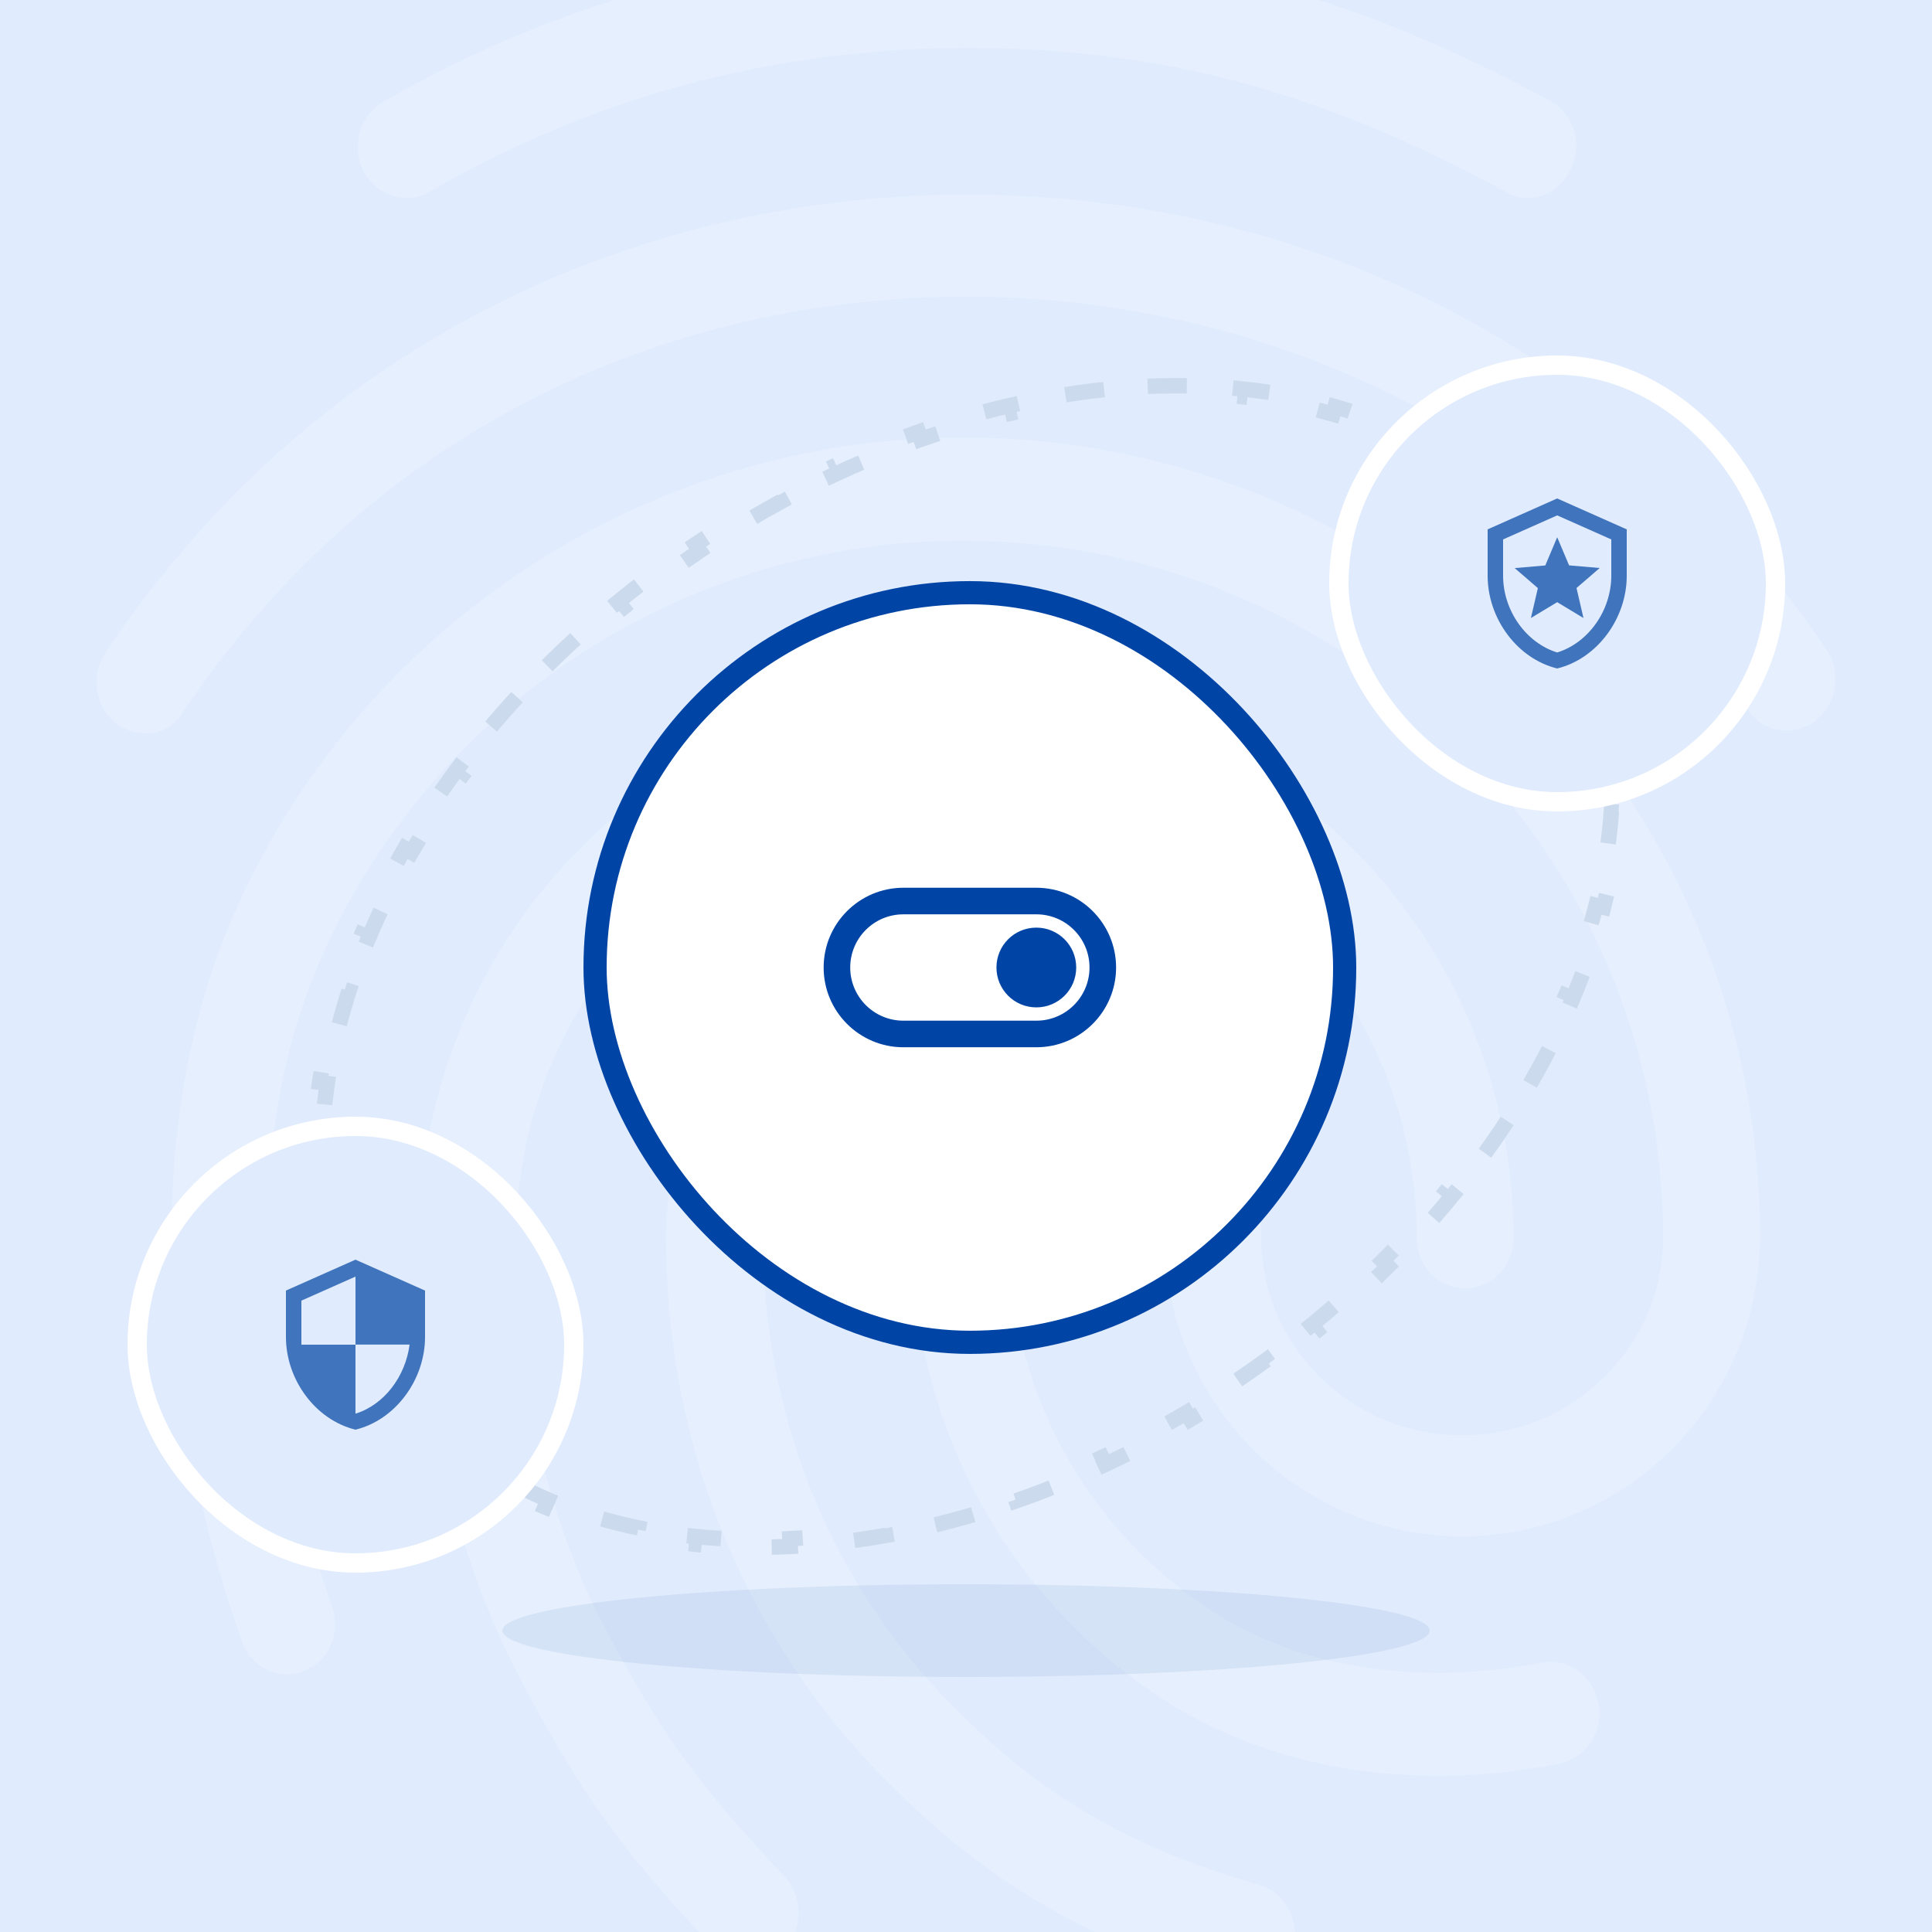 <svg width="500" height="500" viewBox="0 0 500 500" fill="none" xmlns="http://www.w3.org/2000/svg">
<rect x="0" y="0" width="500" height="500" fill="#333333" stroke="none"/>
<g clip-path="url(#clip0_1794_490)">
<rect width="500" height="500" fill="#E0EBFD"/>
<path opacity="0.2" d="M395.433 51.225C393.406 51.224 391.417 50.672 389.679 49.629C341.671 23.494 300.183 12.407 250.401 12.407C200.859 12.407 153.881 24.811 111.123 49.629C105.122 53.061 97.619 50.683 94.119 44.352C90.867 38.014 93.12 29.824 99.121 26.4C145.09 -0.179 197.288 -14.119 250.401 -13.999C303.659 -13.999 350.173 -1.587 401.186 26.128C404.182 27.826 406.402 30.617 407.381 33.916C408.36 37.214 408.021 40.763 406.436 43.818C404.159 48.551 399.907 51.225 395.433 51.225ZM37.585 189.793C34.976 189.766 32.44 188.929 30.329 187.398C24.576 183.167 23.329 174.985 27.332 168.911C52.104 131.952 83.595 102.912 121.096 82.58C199.612 39.81 300.135 39.547 378.908 82.317C416.408 102.672 447.916 131.449 472.671 168.144C476.666 173.956 475.428 182.401 469.674 186.624C468.342 187.636 466.812 188.36 465.183 188.75C463.555 189.139 461.863 189.185 460.216 188.884C458.568 188.584 457.002 187.944 455.616 187.005C454.23 186.066 453.055 184.849 452.167 183.431C429.665 150.208 401.162 124.057 367.401 105.841C295.637 67.031 203.863 67.031 132.354 106.105C98.346 124.584 69.835 151.006 47.333 184.253C46.375 185.982 44.958 187.414 43.238 188.392C41.519 189.369 39.562 189.854 37.585 189.793ZM193.867 508.452C192.199 508.467 190.548 508.117 189.03 507.428C187.512 506.739 186.163 505.726 185.077 504.461C163.326 481.495 151.572 466.712 134.824 434.766C117.596 402.326 108.566 362.717 108.566 320.234C108.566 241.806 172.108 177.915 250.13 177.915C328.151 177.915 391.661 241.806 391.661 320.234C391.661 327.626 386.155 333.429 379.156 333.429C372.156 333.429 366.666 327.61 366.666 320.234C366.666 256.374 314.407 204.329 250.146 204.329C185.884 204.329 133.601 256.326 133.601 320.234C133.601 358.246 141.592 393.361 156.854 421.875C172.835 452.208 183.863 465.171 203.12 485.734C205.413 488.319 206.679 491.652 206.679 495.106C206.679 498.559 205.413 501.893 203.12 504.477C200.675 506.96 197.353 508.387 193.867 508.452ZM373.155 459.616C343.397 459.616 317.14 451.689 295.645 436.115C277.235 422.899 262.236 405.498 251.887 385.349C241.537 365.2 236.133 342.881 236.122 320.234C236.122 312.842 241.627 307.031 248.627 307.031C255.627 307.031 261.133 312.842 261.133 320.234C261.129 338.629 265.529 356.757 273.967 373.107C282.405 389.457 294.635 403.553 309.636 414.219C327.392 426.895 348.152 432.962 373.155 432.962C381.88 432.809 390.578 431.925 399.156 430.32C405.909 429.003 412.413 433.752 413.659 441.144C414.308 444.527 413.598 448.028 411.682 450.892C409.767 453.755 406.8 455.751 403.423 456.447C393.456 458.451 383.321 459.512 373.155 459.616ZM322.893 514C321.791 513.954 320.699 513.775 319.641 513.465C279.887 501.851 253.877 486.277 226.621 458.027C191.614 421.308 172.364 372.487 172.364 320.218C172.364 277.448 206.868 242.597 249.378 242.597C291.889 242.597 326.393 277.448 326.393 320.234C326.393 348.484 349.646 371.449 378.404 371.449C407.163 371.449 430.416 348.484 430.416 320.234C430.416 220.701 349.15 139.91 249.131 139.91C178.085 139.894 113.097 181.611 83.843 246.293C74.086 267.678 69.092 292.758 69.092 320.234C69.092 340.821 70.842 373.293 85.873 415.536C88.374 422.401 85.121 430.057 78.625 432.435C72.121 435.077 64.873 431.382 62.644 424.78C50.394 390.192 44.393 355.876 44.393 320.21C44.393 288.528 50.138 259.751 61.389 234.67C94.646 161.008 168.417 113.225 249.171 113.225C362.942 113.225 455.459 205.893 455.459 319.971C455.459 362.733 420.955 397.584 378.444 397.584C335.934 397.584 301.43 362.733 301.43 319.971C301.43 291.721 278.169 268.747 249.418 268.747C220.668 268.747 197.407 291.721 197.407 319.971C197.407 365.111 213.908 407.354 244.168 439.037C267.877 463.838 290.634 477.568 325.913 487.865C332.666 489.709 336.421 497.101 334.703 503.966C333.393 510.041 328.143 514 322.893 514Z" fill="white"/>
<path opacity="0.1" d="M250 410C183.727 410 130 415.372 130 422C130 428.628 183.727 434 250 434C316.273 434 370 428.628 370 422C370 415.372 316.273 410 250 410Z" fill="#4074BC"/>
<path d="M388.869 128.94C392.519 132.307 395.905 135.967 399.002 139.918L397.428 141.152C398.428 142.429 399.398 143.737 400.336 145.077C401.274 146.416 402.172 147.775 403.03 149.152L404.727 148.095C407.381 152.356 409.662 156.79 411.578 161.371L409.733 162.143C410.988 165.142 412.083 168.207 413.022 171.331L414.937 170.755C416.364 175.499 417.435 180.372 418.162 185.349L416.182 185.637C416.65 188.84 416.972 192.089 417.15 195.377L419.147 195.268C419.413 200.177 419.365 205.167 419.011 210.214L417.016 210.074C416.789 213.305 416.435 216.563 415.955 219.841L417.934 220.13C417.222 224.985 416.24 229.88 414.993 234.794L413.055 234.302C412.257 237.447 411.349 240.603 410.332 243.762L412.236 244.375C410.733 249.048 408.997 253.728 407.033 258.398L405.189 257.623C403.929 260.62 402.573 263.615 401.124 266.602L402.924 267.475C400.778 271.898 398.43 276.303 395.885 280.676L394.157 279.67C392.516 282.488 390.793 285.294 388.988 288.082L390.667 289.169C387.991 293.303 385.138 297.399 382.113 301.444L380.511 300.246C378.554 302.863 376.524 305.459 374.422 308.03L375.971 309.296C372.849 313.116 369.57 316.881 366.139 320.582L364.673 319.222C362.448 321.621 360.159 323.993 357.805 326.335L359.216 327.752C355.718 331.233 352.08 334.648 348.307 337.985L346.982 336.487C344.526 338.658 342.013 340.797 339.442 342.901L340.709 344.449C336.889 347.575 332.943 350.623 328.877 353.585L327.699 351.968C326.366 352.939 325.02 353.901 323.66 354.853C322.301 355.805 320.937 356.741 319.568 357.662L320.685 359.321C316.511 362.13 312.297 364.794 308.053 367.315L307.031 365.595C304.175 367.291 301.306 368.922 298.425 370.486L299.38 372.244C294.953 374.648 290.501 376.899 286.033 378.996L285.183 377.185C282.178 378.596 279.166 379.936 276.151 381.205L276.927 383.049C272.276 385.007 267.616 386.8 262.959 388.427L262.3 386.539C259.164 387.635 256.031 388.655 252.903 389.599L253.48 391.513C248.644 392.973 243.82 394.253 239.02 395.353L238.573 393.404C235.335 394.146 232.109 394.806 228.9 395.384L229.254 397.352C224.275 398.248 219.333 398.948 214.442 399.451L214.237 397.462C210.935 397.802 207.657 398.051 204.409 398.211L204.507 400.208C199.447 400.456 194.455 400.487 189.55 400.301L189.625 398.303C186.308 398.177 183.033 397.951 179.804 397.625L179.603 399.615C174.559 399.106 169.624 398.355 164.819 397.363L165.223 395.404C161.979 394.734 158.797 393.953 155.683 393.061L155.132 394.984C150.268 393.59 145.563 391.929 141.041 390L141.826 388.16C138.797 386.868 135.855 385.455 133.005 383.92L132.057 385.681C127.628 383.297 123.416 380.623 119.446 377.66L120.642 376.057C118.028 374.107 115.523 372.029 113.133 369.824L111.777 371.294C108.127 367.926 104.741 364.267 101.644 360.316L103.219 359.082C102.218 357.805 101.248 356.497 100.31 355.157C99.372 353.818 98.474 352.459 97.617 351.082L95.919 352.139C93.265 347.878 90.984 343.444 89.068 338.863L90.913 338.091C89.659 335.091 88.563 332.026 87.624 328.903L85.709 329.479C84.282 324.735 83.211 319.862 82.485 314.885L84.464 314.597C83.996 311.394 83.675 308.145 83.496 304.857L81.499 304.966C81.233 300.057 81.281 295.067 81.635 290.02L83.63 290.16C83.857 286.928 84.212 283.671 84.692 280.393L82.713 280.103C83.424 275.248 84.406 270.354 85.653 265.44L87.591 265.932C88.389 262.786 89.297 259.631 90.314 256.472L88.41 255.859C89.913 251.186 91.65 246.506 93.613 241.836L95.457 242.611C96.717 239.613 98.073 236.619 99.522 233.632L97.722 232.759C99.868 228.335 102.216 223.93 104.761 219.558L106.49 220.564C108.13 217.746 109.853 214.94 111.658 212.152L109.979 211.065C112.655 206.931 115.508 202.835 118.534 198.79L120.135 199.987C122.092 197.371 124.122 194.775 126.224 192.203L124.675 190.938C127.797 187.118 131.076 183.353 134.507 179.652L135.974 181.012C138.198 178.613 140.488 176.241 142.841 173.899L141.43 172.481C144.928 169 148.566 165.586 152.34 162.249L153.665 163.747C156.12 161.575 158.633 159.436 161.204 157.333L159.938 155.785C163.758 152.659 167.703 149.611 171.77 146.649L172.947 148.265C174.28 147.294 175.627 146.333 176.986 145.381C178.346 144.429 179.71 143.493 181.078 142.572L179.962 140.913C184.136 138.104 188.35 135.44 192.594 132.919L193.615 134.639C196.471 132.942 199.341 131.312 202.221 129.748L201.266 127.99C205.693 125.586 210.145 123.335 214.613 121.238L215.463 123.049C218.468 121.638 221.48 120.298 224.496 119.028L223.719 117.185C228.37 115.227 233.03 113.434 237.687 111.806L238.347 113.694C241.482 112.599 244.615 111.579 247.744 110.635L247.166 108.721C252.002 107.261 256.827 105.981 261.626 104.881L262.073 106.83C265.311 106.088 268.537 105.428 271.747 104.85L271.392 102.882C276.371 101.986 281.314 101.286 286.204 100.783L286.409 102.772C289.712 102.432 292.989 102.182 296.237 102.023L296.139 100.026C301.2 99.778 306.191 99.747 311.097 99.933L311.021 101.931C314.338 102.057 317.613 102.283 320.842 102.608L321.043 100.619C326.087 101.128 331.022 101.879 335.827 102.871L335.423 104.83C338.667 105.499 341.849 106.28 344.963 107.173L345.514 105.25C350.379 106.643 355.083 108.305 359.605 110.234L358.82 112.074C361.849 113.366 364.792 114.779 367.642 116.314L368.59 114.553C373.018 116.937 377.23 119.611 381.201 122.574L380.004 124.177C382.618 126.127 385.124 128.205 387.513 130.41L388.869 128.94Z" stroke="#CCDAED" stroke-width="4" stroke-dasharray="10.13 15.19"/>
<rect x="346.5" y="94.5" width="113" height="113" rx="56.5" fill="#E0EBFD"/>
<rect x="346.5" y="94.5" width="113" height="113" rx="56.5" stroke="white" stroke-width="5"/>
<path d="M408 152.18L409.8 159.94L403 155.84L396.2 159.94L398 152.2L392 147.02L399.92 146.34L403 139.04L406.08 146.32L414 147L408 152.18ZM403 133.38L417 139.6V149C417 158.04 411.04 166.38 403 168.86C394.96 166.38 389 158.04 389 149V139.6L403 133.38ZM403 129L385 137V149C385 160.1 392.68 170.48 403 173C413.32 170.48 421 160.1 421 149V137L403 129Z" fill="#4074BC"/>
<rect x="35.5" y="291.5" width="113" height="113" rx="56.5" fill="#E0EBFD"/>
<rect x="35.5" y="291.5" width="113" height="113" rx="56.5" stroke="white" stroke-width="5"/>
<path d="M92 326L74 334V346C74 357.1 81.68 367.48 92 370C102.32 367.48 110 357.1 110 346V334L92 326ZM92 347.98H106C104.94 356.22 99.44 363.56 92 365.86V348H78V336.6L92 330.38V347.98Z" fill="#4074BC"/>
<rect x="154" y="153.39" width="194" height="194" rx="97" fill="white"/>
<rect x="154" y="153.39" width="194" height="194" rx="97" stroke="#0045A5" stroke-width="6"/>
<path d="M268.202 229.747H233.798C222.411 229.747 213.156 239.002 213.156 250.39C213.156 261.777 222.411 271.032 233.798 271.032H268.202C279.59 271.032 288.844 261.777 288.844 250.39C288.844 239.002 279.59 229.747 268.202 229.747ZM268.202 264.151H233.798C226.195 264.151 220.037 257.993 220.037 250.39C220.037 242.786 226.195 236.628 233.798 236.628H268.202C275.805 236.628 281.964 242.786 281.964 250.39C281.964 257.993 275.805 264.151 268.202 264.151ZM268.202 240.068C262.491 240.068 257.881 244.679 257.881 250.39C257.881 256.101 262.491 260.711 268.202 260.711C273.913 260.711 278.523 256.101 278.523 250.39C278.523 244.679 273.913 240.068 268.202 240.068Z" fill="#0045A5"/>
</g>
<defs>
<clipPath id="clip0_1794_490">
<rect width="500" height="500" fill="white"/>
</clipPath>
</defs>
</svg>
